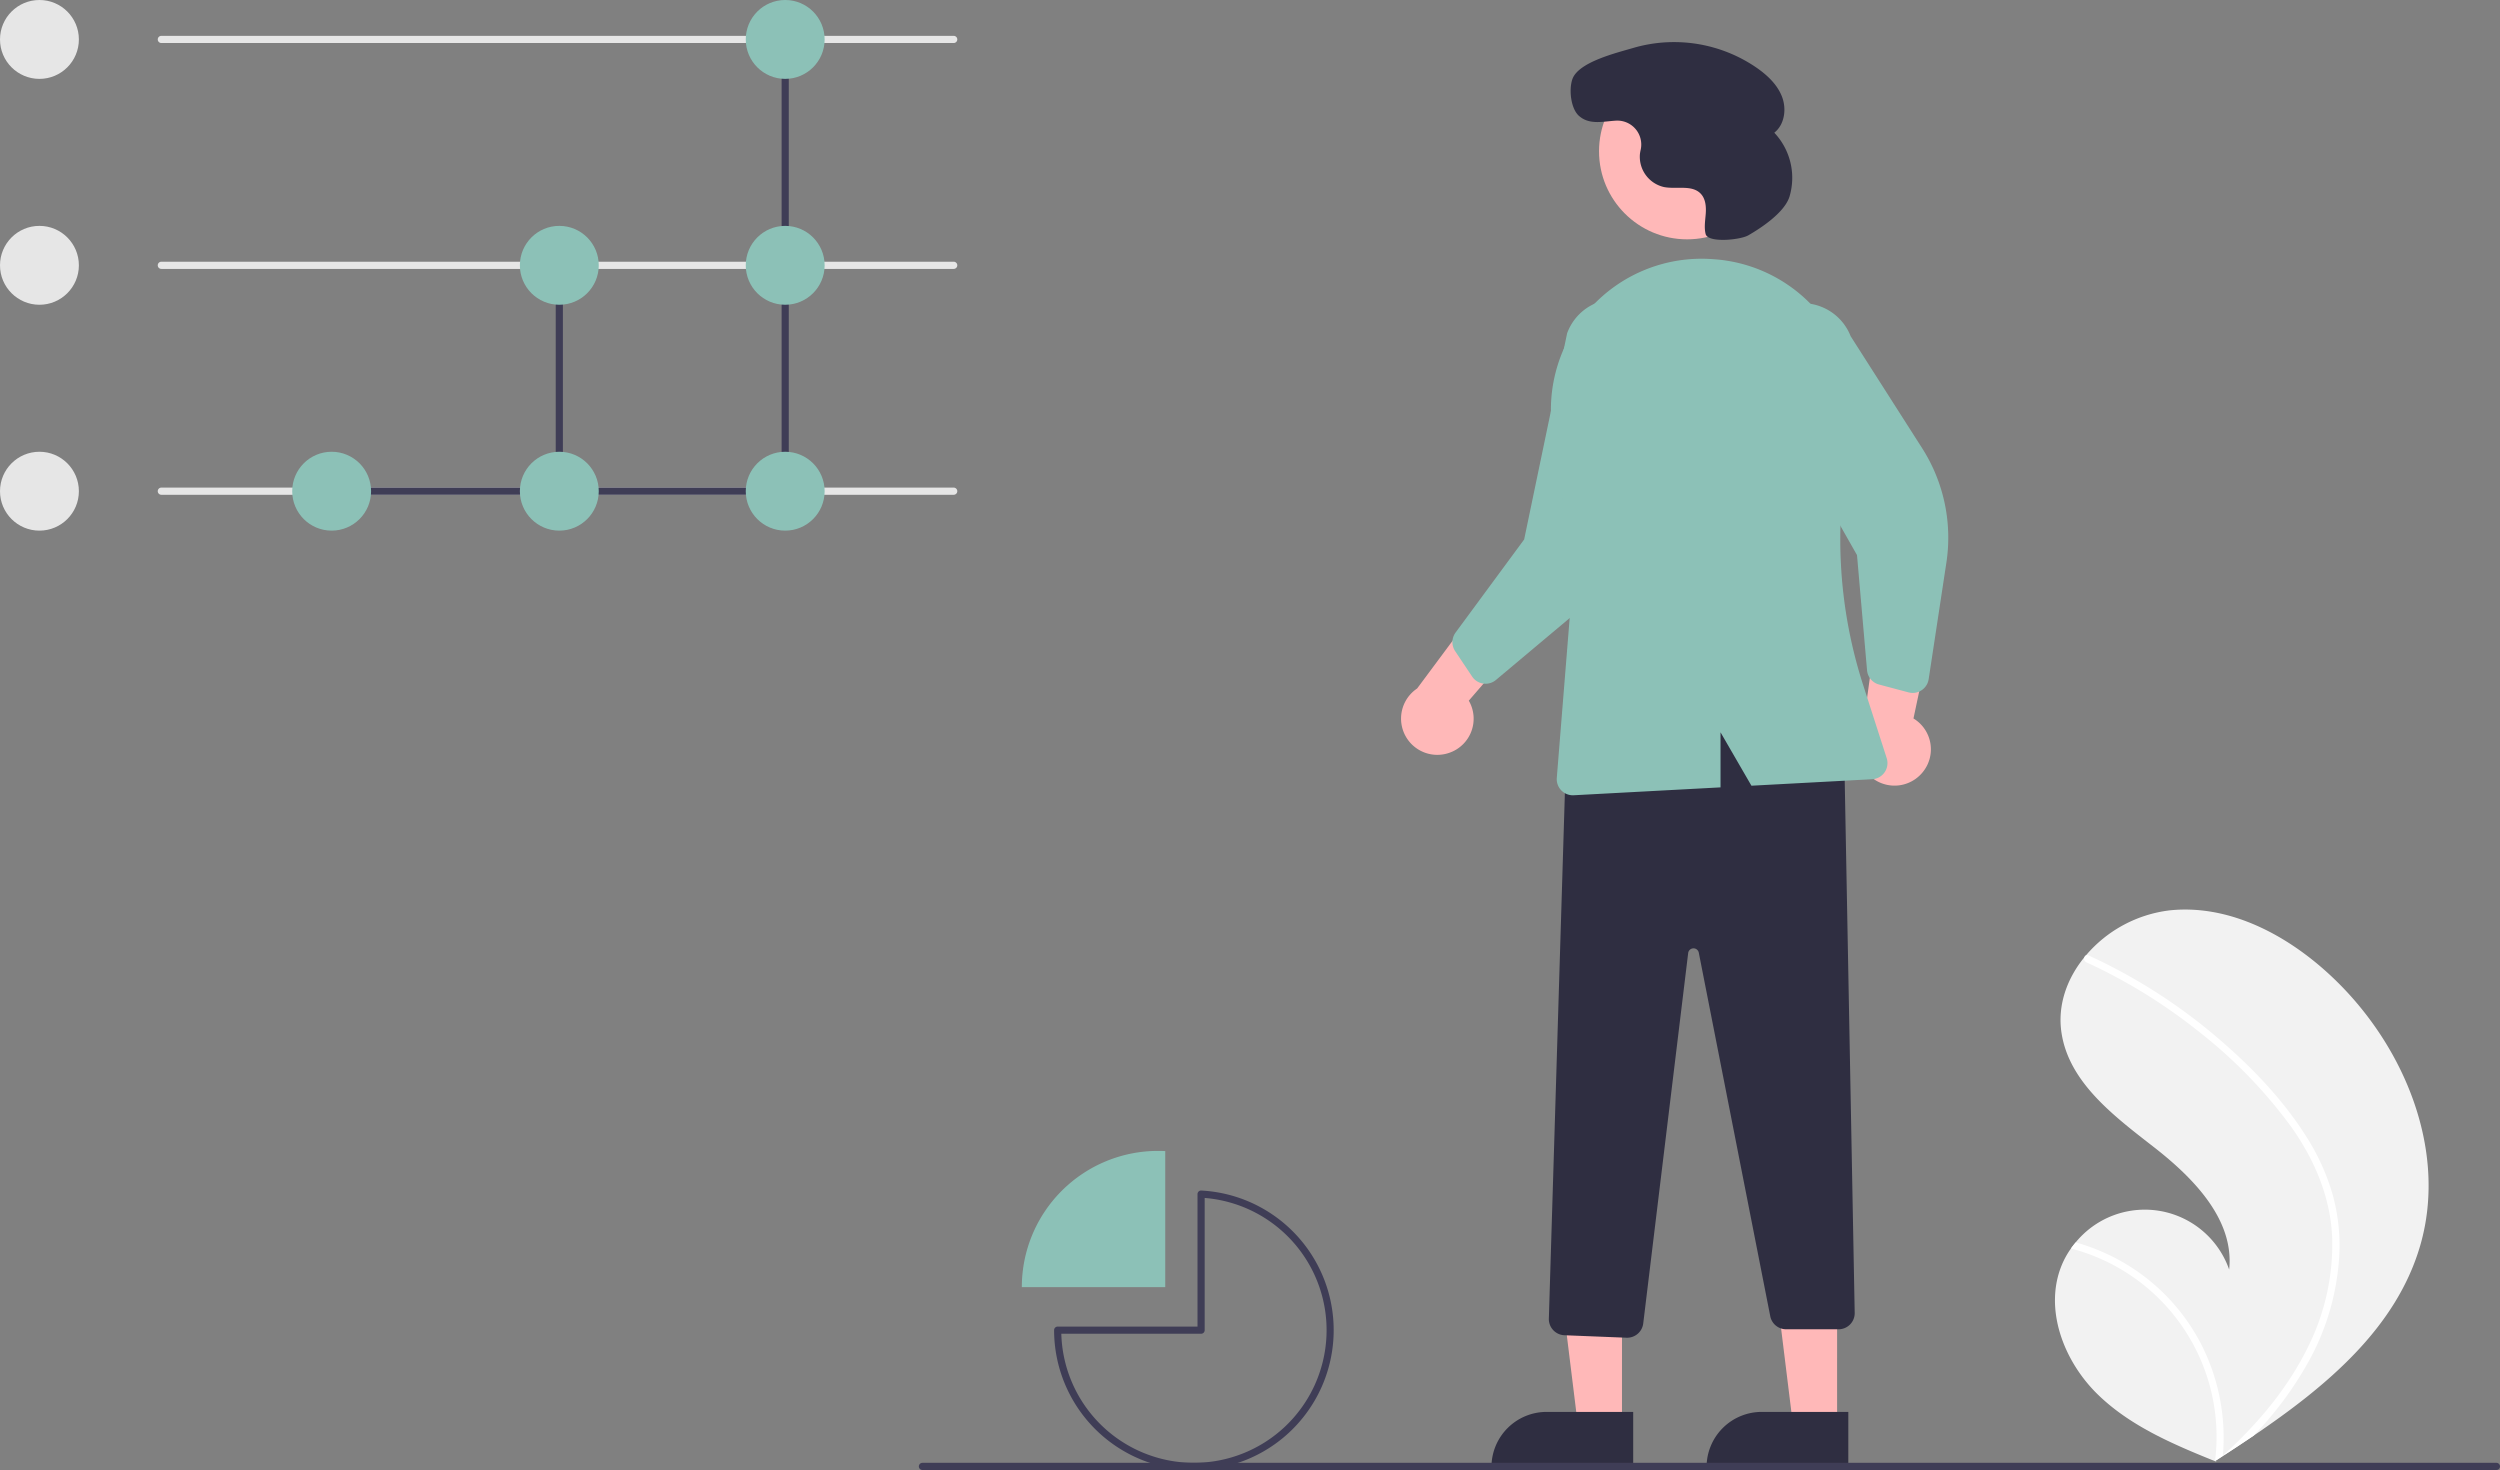 <svg viewBox="0 0 697.279 410" height="410" width="697.279" xmlns="http://www.w3.org/2000/svg" data-name="Group 699" id="Group_699">
  <rect x="0" y="0" width="697.279" height="410" fill="#808080" stroke="none"/>
  <path fill="#f2f2f2" transform="translate(-251.36 -245)" d="M926.423,592.271c-6.678,23.166-26.176,39.382-46.515,53.158q-4.26,2.886-8.522,5.639c-.019.008-.039.026-.059.035-.137.088-.274.176-.4.264l-1.755,1.13.319.143s.314.167-.029.027c-.1-.043-.209-.081-.311-.124-11.816-4.765-23.841-9.882-32.9-18.809-9.393-9.27-14.883-23.81-9.8-35.989a23.252,23.252,0,0,1,2.518-4.519c.413-.59.857-1.155,1.32-1.71a24.923,24.923,0,0,1,42.806,7.573c1.494-13.913-9.978-25.567-21.018-34.165s-23.6-17.954-25.73-31.789c-1.192-7.7,1.484-15.158,6.361-21.146.151-.182.3-.364.457-.541a36.373,36.373,0,0,1,23.378-12.542c16.936-1.76,33.387,7.2,45.691,18.98C922.043,536.831,934.014,565.932,926.423,592.271Z" data-name="Path 11366" id="Path_11366"></path>
  <path fill="#fff" transform="translate(-251.36 -245)" d="M894.589,561.971A61.831,61.831,0,0,1,902,578.309a53.685,53.685,0,0,1,1.856,15.857,68.79,68.79,0,0,1-9.01,31.306,99.006,99.006,0,0,1-14.935,19.958q-4.26,2.886-8.522,5.639c-.019.008-.039.026-.059.035-.137.088-.274.176-.4.264l-1.755,1.13s.633.31.29.17c-.1-.043-.209-.081-.311-.124a54.244,54.244,0,0,0-40.174-59.317c.413-.59.857-1.155,1.32-1.71a57.224,57.224,0,0,1,9.446,3.575A56.075,56.075,0,0,1,865.1,619.535a57.331,57.331,0,0,1,6.242,31.46c.485-.44.972-.889,1.443-1.335,8.979-8.371,16.953-17.979,22.351-29.068a64,64,0,0,0,6.7-30.278c-.44-11.438-5-22.032-11.6-31.255a133.956,133.956,0,0,0-25.392-26.169,152.214,152.214,0,0,0-31.58-19.5,1.094,1.094,0,0,1-.551-1.4.931.931,0,0,1,.457-.541.811.811,0,0,1,.7.03c1.393.641,2.776,1.291,4.149,1.97a153.939,153.939,0,0,1,31.805,20.98C879.19,542.409,888,551.528,894.589,561.971Z" data-name="Path 11367" id="Path_11367"></path>
  <path fill="#ffb8b8" transform="translate(-251.36 -245)" d="M655.749,454.912a10.056,10.056,0,0,0,5.277-14.488l23.359-27.043-18.414-2.4-19.359,26.048a10.11,10.11,0,0,0,9.137,17.88Z" data-name="Path 11368" id="Path_11368"></path>
  <path fill="#ffb8b8" transform="translate(-251.36 -245)" d="M787.413,460.626a10.056,10.056,0,0,0-2.363-15.237l7.425-34.955-17.288,6.779-4.4,32.155a10.11,10.11,0,0,0,16.626,11.259Z" data-name="Path 11369" id="Path_11369"></path>
  <path fill="#ffb8b8" d="M452.389,397.8h-12.26L434.3,350.51h18.094Z" data-name="Path 11370" id="Path_11370"></path>
  <path fill="#2f2e41" transform="translate(-251.36 -245)" d="M706.876,654.683H667.345v-.5a15.386,15.386,0,0,1,15.387-15.387h24.144Z" data-name="Path 11371" id="Path_11371"></path>
  <path fill="#ffb8b8" d="M512.389,397.8h-12.26L494.3,350.51h18.094Z" data-name="Path 11372" id="Path_11372"></path>
  <path fill="#2f2e41" transform="translate(-251.36 -245)" d="M766.876,654.683H727.345v-.5a15.386,15.386,0,0,1,15.387-15.387h24.144Z" data-name="Path 11373" id="Path_11373"></path>
  <path fill="#2f2e41" transform="translate(-251.36 -245)" d="M705.026,618.106l-17.355-.694a4.514,4.514,0,0,1-4.318-4.634L688.243,452.4l.319-.115c30.416-11,55.578-10.171,76.926,2.54l.239.143,2.929,156.2a4.5,4.5,0,0,1-4.5,4.585H749.523a4.51,4.51,0,0,1-4.416-3.632L725.172,510.713a1.5,1.5,0,0,0-2.961.109l-12.538,103.33a4.525,4.525,0,0,1-4.469,3.957C705.145,618.109,705.086,618.108,705.026,618.106Z" data-name="Path 11374" id="Path_11374"></path>
  <circle fill="#ffb8b8" transform="translate(445.989 17.63)" r="24.561" cy="24.561" cx="24.561" data-name="Ellipse 790" id="Ellipse_790"></circle>
  <path fill="#8cc1b7" transform="translate(-251.36 -245)" d="M664.049,435.39a4.506,4.506,0,0,1-2.091-1.686l-4.746-7.1a4.515,4.515,0,0,1,.119-5.169l19.132-25.968,11.986-57.511a14.5,14.5,0,1,1,27.017,10.52l-5.665,36.6a46.374,46.374,0,0,1-16.024,28.441l-25.185,21.134a4.505,4.505,0,0,1-3.528,1.008,4.456,4.456,0,0,1-1.016-.269Z" data-name="Path 11375" id="Path_11375"></path>
  <path fill="#8cc1b7" transform="translate(-251.36 -245)" d="M786.365,438a4.506,4.506,0,0,1-2.683.116l-8.255-2.2a4.515,4.515,0,0,1-3.326-3.959l-2.8-32.133-29-51.089a14.5,14.5,0,0,1,27.231-9.954L787.465,370a46.374,46.374,0,0,1,6.763,31.936l-4.941,32.5a4.505,4.505,0,0,1-1.982,3.087A4.459,4.459,0,0,1,786.365,438Z" data-name="Path 11376" id="Path_11376"></path>
  <path fill="#8cc1b7" transform="translate(-251.36 -245)" d="M695.045,330.808a41.822,41.822,0,0,1,33.537-13.56q.616.038,1.227.086h0a41.734,41.734,0,0,1,30.16,16.647,42.362,42.362,0,0,1,7.525,34.145,132.361,132.361,0,0,0,3.5,67.876l6.589,20.459a4.5,4.5,0,0,1-4.042,5.872l-33.685,1.811-8.62-14.89v15.353l-40.941,2.2c-.082,0-.163.007-.243.007a4.5,4.5,0,0,1-4.484-4.861l4.627-57.382-5.8-38.973a42.089,42.089,0,0,1,10.657-34.791Z" data-name="Path 11377" id="Path_11377"></path>
  <path fill="#2f2e41" transform="translate(-251.36 -245)" d="M738.98,310.638c-2.274,1.308-11.263,2.176-11.9-.368l-.014-.056c-.446-1.864-.076-3.811.052-5.723s-.059-4.013-1.362-5.419c-2.428-2.621-6.748-1.232-10.258-1.894a8.664,8.664,0,0,1-6.74-9.253c.05-.4.128-.8.216-1.193a6.673,6.673,0,0,0-6.927-8.081c-3.548.2-7.378,1.278-10.314-1.35-2.27-2.032-2.824-7.322-1.827-10.2,1.676-4.838,12.414-7.371,17.1-8.764a40.62,40.62,0,0,1,34.43,5.65c2.961,2.087,5.727,4.71,6.989,8.106s.653,7.68-2.193,9.922a18.332,18.332,0,0,1,4.246,17.806C749.073,304.348,742.365,308.69,738.98,310.638Z" data-name="Path 11378" id="Path_11378"></path>
  <path fill="#e6e6e6" transform="translate(-251.36 -245)" d="M517.36,383h-221a1,1,0,0,1,0-2h221a1,1,0,0,1,0,2Z" data-name="Path 11379" id="Path_11379"></path>
  <path fill="#3f3d56" transform="translate(-251.36 -245)" d="M468.959,383H343.36a1,1,0,0,1,0-2h125.6a1,1,0,0,1,0,2Z" data-name="Path 11380" id="Path_11380"></path>
  <path fill="#3f3d56" transform="translate(-251.36 -245)" d="M407.36,383a1,1,0,0,1-1-1V319a1,1,0,0,1,2,0v63a1,1,0,0,1-1,1Z" data-name="Path 11381" id="Path_11381"></path>
  <path fill="#3f3d56" transform="translate(-251.36 -245)" d="M470.36,383a1,1,0,0,1-1-1V256a1,1,0,0,1,2,0V382a1,1,0,0,1-1,1Z" data-name="Path 11382" id="Path_11382"></path>
  <circle fill="#e6e6e6" r="11" cy="11" cx="11" data-name="Ellipse 791" id="Ellipse_791"></circle>
  <circle fill="#e6e6e6" transform="translate(0 63)" r="11" cy="11" cx="11" data-name="Ellipse 792" id="Ellipse_792"></circle>
  <circle fill="#e6e6e6" transform="translate(0 126)" r="11" cy="11" cx="11" data-name="Ellipse 793" id="Ellipse_793"></circle>
  <path fill="#e6e6e6" transform="translate(-251.36 -245)" d="M517.36,257h-221a1,1,0,0,1,0-2h221a1,1,0,0,1,0,2Z" data-name="Path 11383" id="Path_11383"></path>
  <path fill="#e6e6e6" transform="translate(-251.36 -245)" d="M517.36,320h-221a1,1,0,0,1,0-2h221a1,1,0,0,1,0,2Z" data-name="Path 11384" id="Path_11384"></path>
  <circle fill="#8cc1b7" transform="translate(81.5 126)" r="11" cy="11" cx="11" data-name="Ellipse 794" id="Ellipse_794"></circle>
  <circle fill="#8cc1b7" transform="translate(145 63)" r="11" cy="11" cx="11" data-name="Ellipse 795" id="Ellipse_795"></circle>
  <circle fill="#8cc1b7" transform="translate(145 126)" r="11" cy="11" cx="11" data-name="Ellipse 796" id="Ellipse_796"></circle>
  <circle fill="#8cc1b7" transform="translate(208)" r="11" cy="11" cx="11" data-name="Ellipse 797" id="Ellipse_797"></circle>
  <circle fill="#8cc1b7" transform="translate(208 63)" r="11" cy="11" cx="11" data-name="Ellipse 798" id="Ellipse_798"></circle>
  <circle fill="#8cc1b7" transform="translate(208 126)" r="11" cy="11" cx="11" data-name="Ellipse 799" id="Ellipse_799"></circle>
  <path fill="#3f3d56" transform="translate(-251.36 -245)" d="M947.64,655h-439a1,1,0,0,1,0-2h439a1,1,0,0,1,0,2Z" data-name="Path 11385" id="Path_11385"></path>
  <path fill="#8cc1b7" transform="translate(-251.36 -245)" d="M576.36,566.053q-.994-.052-2-.053a38,38,0,0,0-38,38h40Z" data-name="Path 11386" id="Path_11386"></path>
  <path fill="#3f3d56" transform="translate(-251.36 -245)" d="M584.36,655a39.044,39.044,0,0,1-39-39,1,1,0,0,1,1-1h39V578.053a1,1,0,0,1,.311-.725.979.979,0,0,1,.74-.273A39,39,0,0,1,584.36,655Zm-36.987-38a37,37,0,1,0,39.987-37.879V616a1,1,0,0,1-1,1Z" data-name="Path 11387" id="Path_11387"></path>
</svg>
